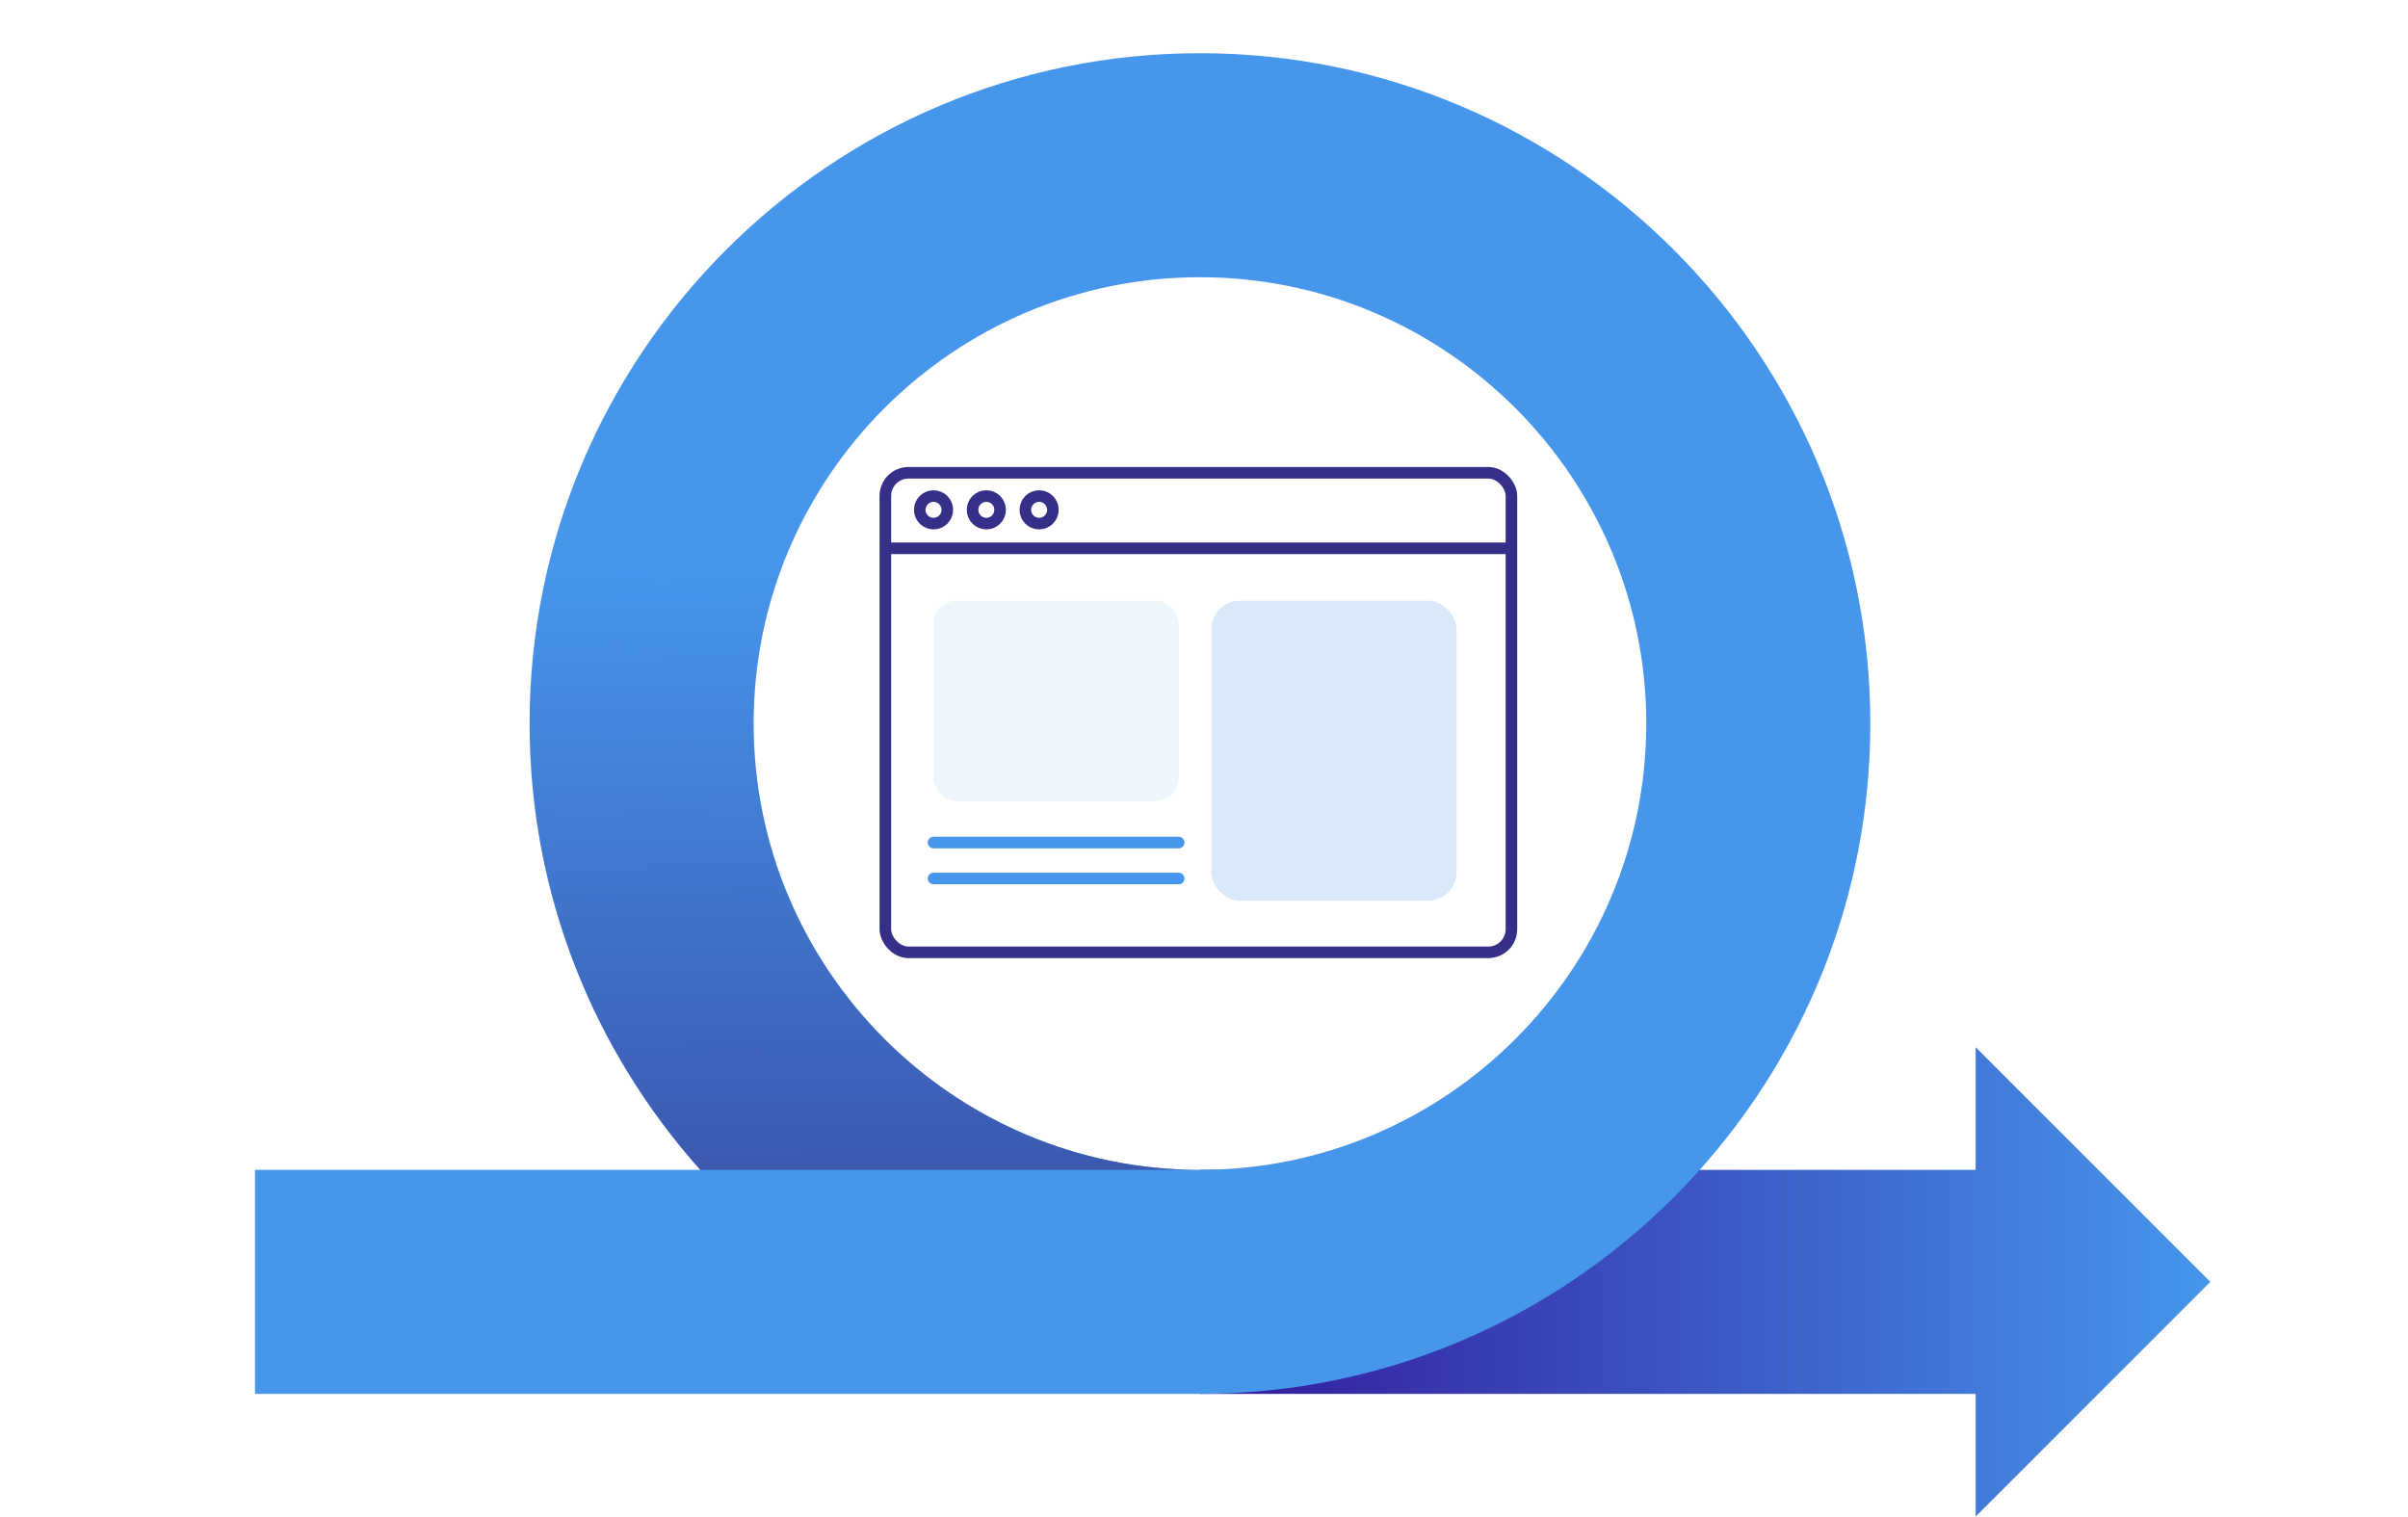 <?xml version="1.0" encoding="UTF-8"?> <svg xmlns="http://www.w3.org/2000/svg" id="Layer_1" data-name="Layer 1" viewBox="0 0 208 131"><defs><linearGradient id="linear-gradient" x1="103.65" y1="110.729" x2="190.924" y2="110.729" gradientUnits="userSpaceOnUse"><stop offset="0" stop-color="#33199c"></stop><stop offset="1" stop-color="#4696ec"></stop></linearGradient><linearGradient id="linear-gradient-2" x1="135.626" y1="-1.714" x2="66.077" y2="137.954" gradientUnits="userSpaceOnUse"><stop offset="0" stop-color="#4696ec"></stop><stop offset="1" stop-color="#4696ec"></stop></linearGradient><linearGradient id="linear-gradient-3" x1="75.341" y1="135.962" x2="74.795" y2="49.087" gradientUnits="userSpaceOnUse"><stop offset="0" stop-color="#352f88"></stop><stop offset="1" stop-color="#352f88" stop-opacity="0"></stop></linearGradient><style>.cls-6,.cls-7{fill:none;stroke-miterlimit:10}.cls-6{stroke:#4696ec;stroke-linecap:round}.cls-7{stroke:#352f88}</style></defs><path style="fill:url(#linear-gradient);stroke-width:0" d="m190.924 110.729-20.271-20.271v10.595H103.65v19.352h67.003V131l20.271-20.271z"></path><path d="M22.025 120.405v-19.351h81.625c21.258 0 38.553-17.295 38.553-38.553s-17.295-38.554-38.553-38.554-38.553 17.295-38.553 38.554 17.295 38.553 38.553 38.553H60.494c-9.163-10.247-14.748-23.758-14.748-38.553 0-31.93 25.976-57.906 57.905-57.906s57.905 25.976 57.905 57.906-25.976 57.905-57.905 57.905H22.025Z" style="fill:url(#linear-gradient-2);stroke-width:0"></path><path d="M103.65 101.053c-21.258 0-38.553-17.295-38.553-38.553s17.295-38.554 38.553-38.554V4.594c-31.929 0-57.905 25.976-57.905 57.906 0 14.796 5.585 28.307 14.748 38.553h43.156Z" style="fill:url(#linear-gradient-3);stroke-width:0"></path><rect class="cls-7" x="76.475" y="40.839" width="54.081" height="41.424" rx="2" ry="2"></rect><path class="cls-7" d="M76.475 47.363h54.081"></path><circle class="cls-7" cx="80.638" cy="44.04" r="1.19"></circle><circle class="cls-7" cx="85.198" cy="44.04" r="1.19"></circle><circle class="cls-7" cx="89.758" cy="44.04" r="1.19"></circle><rect x="80.638" y="51.887" width="21.176" height="17.318" rx="2" ry="2" style="fill:#4696ec;stroke-width:0;opacity:.1"></rect><rect x="104.638" y="51.887" width="21.176" height="25.924" rx="2.447" ry="2.447" style="opacity:.2;fill:#4696ec;stroke-width:0"></rect><path class="cls-6" d="M80.638 72.781h21.176M80.638 75.886h21.176"></path></svg> 